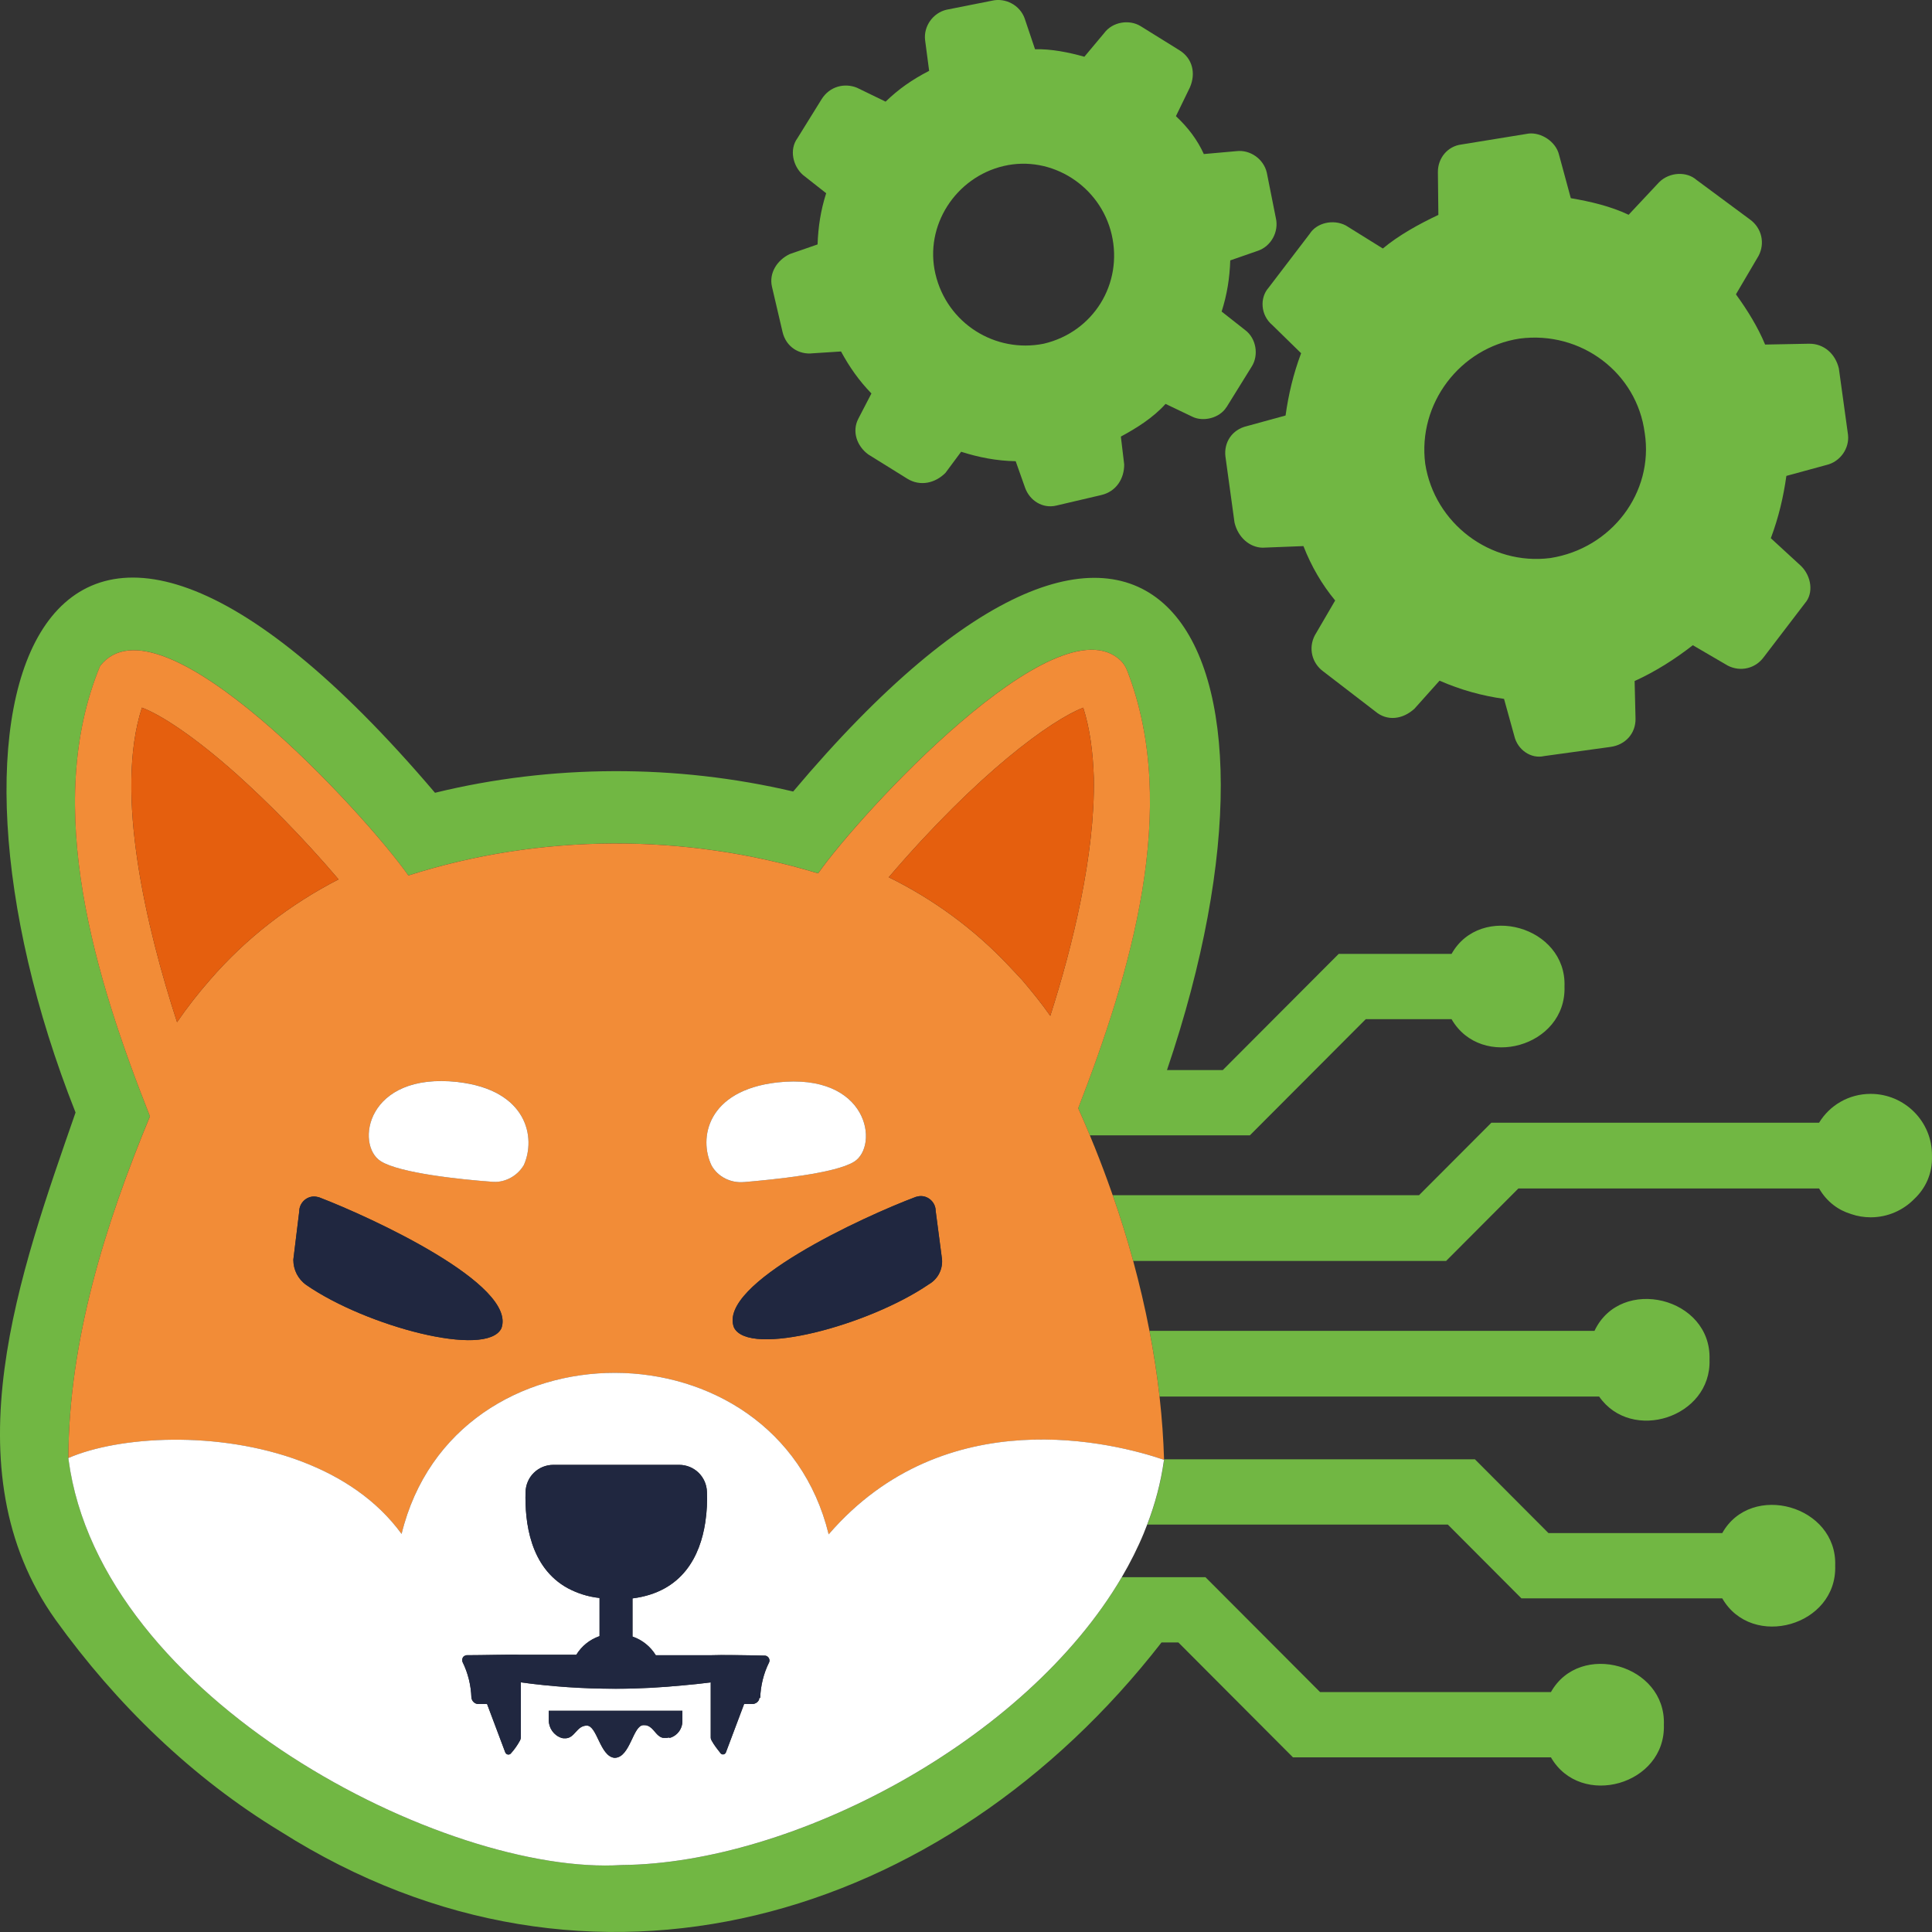 <svg width="64" height="64" viewBox="0 0 64 64" fill="none" xmlns="http://www.w3.org/2000/svg">
<rect x="0" y="0" width="64" height="64" fill="#333333" stroke="none"/>
<g clip-path="url(#clip0_63_200)">
<path d="M40.631 13.487L41.47 12.134C41.699 11.766 41.621 11.208 41.24 10.928L40.468 10.321C40.65 9.753 40.734 9.208 40.754 8.626L41.677 8.305C42.113 8.151 42.369 7.671 42.264 7.223L41.964 5.717C41.86 5.27 41.417 4.952 40.958 5.007L39.878 5.103C39.662 4.628 39.358 4.227 38.954 3.848L39.415 2.9C39.621 2.432 39.505 1.934 39.074 1.667L37.784 0.866C37.415 0.638 36.857 0.716 36.577 1.096L35.921 1.88C35.414 1.735 34.808 1.615 34.287 1.632L33.943 0.61C33.788 0.173 33.308 -0.082 32.861 0.023L31.355 0.322C30.907 0.427 30.59 0.869 30.645 1.329L30.779 2.347C30.216 2.636 29.765 2.952 29.337 3.367L28.389 2.907C27.982 2.74 27.485 2.856 27.217 3.286L26.417 4.576C26.138 4.955 26.267 5.503 26.597 5.794L27.368 6.401C27.186 6.969 27.104 7.513 27.083 8.097L26.16 8.417C25.735 8.622 25.468 9.051 25.573 9.5L25.922 10.994C26.038 11.491 26.469 11.758 26.929 11.703L27.86 11.643C28.137 12.155 28.453 12.607 28.867 13.034L28.433 13.871C28.216 14.289 28.382 14.776 28.763 15.054L30.053 15.856C30.482 16.123 30.981 16.006 31.32 15.664L31.839 14.965C32.407 15.147 33.013 15.268 33.646 15.278L33.955 16.151C34.109 16.586 34.539 16.854 34.987 16.749L36.481 16.399C36.978 16.283 37.245 15.852 37.24 15.382L37.13 14.462C37.642 14.185 38.194 13.845 38.61 13.38L39.496 13.803C39.854 13.982 40.401 13.854 40.629 13.486L40.631 13.487ZM34.574 11.386C32.969 11.708 31.371 10.716 30.987 9.074C30.614 7.48 31.656 5.872 33.249 5.499C34.842 5.127 36.451 6.168 36.824 7.761C37.208 9.404 36.216 11.002 34.574 11.386Z" fill="#71B743"/>
<path d="M59.936 11.386L58.472 11.414C58.233 10.839 57.895 10.288 57.505 9.75L58.257 8.471C58.474 8.053 58.358 7.555 57.977 7.276L56.199 5.96C55.869 5.669 55.298 5.698 54.958 6.039L53.95 7.115C53.358 6.834 52.69 6.676 52.035 6.565L51.647 5.134C51.542 4.686 51.051 4.381 50.641 4.424L48.415 4.786C47.956 4.841 47.628 5.234 47.632 5.705L47.648 7.119C46.986 7.432 46.337 7.793 45.808 8.232L44.58 7.468C44.162 7.252 43.614 7.38 43.384 7.748L42.018 9.538C41.727 9.869 41.756 10.44 42.148 10.769L43.101 11.701C42.843 12.391 42.684 13.059 42.586 13.764L41.304 14.116C40.805 14.233 40.539 14.663 40.594 15.122L40.895 17.31C41.012 17.808 41.403 18.136 41.825 18.143L43.178 18.09C43.441 18.763 43.791 19.363 44.229 19.892L43.555 21.047C43.337 21.465 43.454 21.963 43.835 22.242L45.563 23.57C45.954 23.899 46.465 23.832 46.854 23.479L47.687 22.548C48.389 22.857 49.118 23.054 49.823 23.151L50.165 24.385C50.27 24.832 50.711 25.15 51.158 25.045L53.346 24.743C53.855 24.676 54.185 24.284 54.179 23.813L54.149 22.56C54.861 22.236 55.499 21.824 56.077 21.374L57.232 22.048C57.651 22.265 58.149 22.149 58.426 21.769L59.793 19.98C60.084 19.648 60.006 19.089 59.663 18.75L58.661 17.829C58.919 17.139 59.077 16.471 59.176 15.765L60.507 15.402C60.955 15.297 61.273 14.855 61.217 14.395L60.915 12.208C60.798 11.71 60.407 11.381 59.935 11.387L59.936 11.386ZM54.484 14.342C54.789 16.318 53.384 18.169 51.357 18.486C49.369 18.741 47.517 17.336 47.212 15.36C46.958 13.371 48.363 11.52 50.339 11.216C52.377 10.949 54.228 12.354 54.483 14.342L54.484 14.342Z" fill="#71B743"/>
<path d="M38.411 46.263H52.974C54.044 47.804 56.696 46.958 56.63 45.041C56.705 42.972 53.689 42.242 52.82 44.086H38.078C38.217 44.806 38.329 45.534 38.412 46.263H38.411Z" fill="#71B743"/>
<path d="M36.254 37.98C36.254 37.98 36.251 37.97 36.249 37.966C36.241 37.948 36.233 37.929 36.225 37.912C36.239 37.946 36.253 37.979 36.266 38.011L36.255 37.98H36.254Z" fill="#71B743"/>
<path d="M36.844 39.547C36.839 39.531 36.833 39.515 36.827 39.499L36.815 39.464C36.826 39.498 36.839 39.532 36.85 39.566C36.849 39.56 36.846 39.553 36.844 39.547L36.844 39.547Z" fill="#71B743"/>
<path d="M20.602 61.782C14.766 62.154 3.324 56.296 2.272 48.352C2.269 48.353 2.268 48.353 2.265 48.355V48.299C2.281 44.4 3.485 40.559 4.968 36.978C3.174 32.44 1.392 26.731 3.316 22.063C5.289 19.512 12.111 26.985 13.527 29.001C17.903 27.604 22.702 27.595 27.101 28.93C28.467 26.985 34.992 19.87 37.117 21.876C37.218 21.97 37.289 22.091 37.34 22.22C39.109 26.785 37.429 32.279 35.716 36.711C35.849 37.007 35.978 37.308 36.102 37.61H41.403L45.242 33.762H48.085C49.07 35.468 51.892 34.675 51.826 32.68C51.9 30.687 49.045 29.89 48.085 31.599H44.346L40.507 35.447H38.658C43.502 21.182 38.174 12.086 26.275 26.22C22.403 25.31 18.271 25.317 14.41 26.262C1.296 10.836 -2.88 23.274 2.503 36.853C0.682 42.105 -1.735 48.649 1.845 53.664C3.849 56.449 6.362 58.894 9.297 60.673C19.553 67.173 31.294 63.65 38.476 54.409H39.036L42.832 58.215H51.377C52.362 59.922 55.183 59.128 55.118 57.134C55.192 55.141 52.337 54.343 51.377 56.052H43.729L39.932 52.246H37.161C33.962 57.705 26.238 61.733 20.601 61.782L20.602 61.782Z" fill="#71B743"/>
<path d="M38.56 48.364C38.56 48.364 38.559 48.375 38.559 48.381V48.396H38.558C38.457 49.113 38.269 49.818 38.006 50.504H47.962L50.399 52.948H57.052C58.037 54.655 60.859 53.861 60.793 51.867C60.867 49.874 58.012 49.076 57.052 50.785H51.295L48.858 48.341H38.564V48.357C38.564 48.357 38.564 48.361 38.562 48.364H38.561H38.56Z" fill="#71B743"/>
<path d="M63.999 38.287C64.013 37.149 63.088 36.236 61.968 36.236C61.24 36.236 60.609 36.616 60.259 37.192H49.403L47.007 39.593H36.86C37.111 40.311 37.337 41.037 37.538 41.771H47.904L50.299 39.369H60.259C60.259 39.369 60.263 39.374 60.264 39.377C60.521 39.816 60.899 40.09 61.318 40.216C61.321 40.216 61.323 40.216 61.325 40.219C61.526 40.287 61.742 40.325 61.968 40.325C62.531 40.325 63.042 40.094 63.409 39.721C63.412 39.718 63.413 39.717 63.416 39.714C63.783 39.368 64.019 38.88 63.999 38.289V38.287V38.287Z" fill="#71B743"/>
<path d="M38.557 48.397V48.381C38.557 48.387 38.557 48.391 38.554 48.397H38.557Z" fill="#F28C37"/>
<path d="M2.272 48.353C2.269 48.336 2.268 48.32 2.265 48.303V48.356C2.265 48.356 2.269 48.356 2.272 48.353Z" fill="#F28C37"/>
<path d="M36.859 39.592C36.856 39.583 36.854 39.575 36.849 39.565C36.838 39.531 36.825 39.498 36.814 39.464C36.642 38.975 36.46 38.491 36.267 38.011C36.252 37.977 36.24 37.944 36.226 37.912C36.185 37.812 36.145 37.711 36.104 37.611C35.979 37.31 35.85 37.009 35.717 36.712C37.431 32.28 39.11 26.785 37.341 22.221C37.291 22.092 37.218 21.973 37.118 21.877C34.993 19.871 28.468 26.986 27.102 28.932C22.704 27.596 17.905 27.604 13.528 29.002C12.111 26.987 5.289 19.514 3.315 22.064C1.391 26.732 3.173 32.441 4.968 36.98C3.484 40.559 2.281 44.401 2.264 48.3C3.938 47.574 7.223 47.374 9.969 48.405C9.985 48.412 10.004 48.42 10.021 48.427C11.315 48.921 12.485 49.692 13.303 50.814C15.043 43.679 25.713 43.714 27.451 50.828C31.317 46.348 36.946 47.809 38.557 48.357H38.56L38.561 48.358V48.343C38.54 47.667 38.492 46.99 38.417 46.315V46.312C38.416 46.296 38.413 46.279 38.412 46.264C38.329 45.535 38.217 44.807 38.078 44.087C37.928 43.308 37.746 42.535 37.538 41.769C37.337 41.036 37.111 40.309 36.86 39.592H36.859ZM6.958 32.458C6.565 32.907 6.201 33.371 5.865 33.862C4.856 30.759 3.778 26.279 4.702 23.441C5.333 23.68 6.439 24.396 7.854 25.66C8.835 26.545 9.983 27.683 11.216 29.13C9.605 29.958 8.148 31.081 6.958 32.458ZM16.609 44.003C16.119 45 12.127 43.932 10.152 42.57C9.871 42.373 9.717 42.065 9.717 41.727L9.913 40.126C9.913 39.86 10.137 39.634 10.403 39.634C10.46 39.634 10.515 39.649 10.572 39.662C12.295 40.322 17.141 42.555 16.609 44.002V44.003ZM17.352 38.596C17.128 38.975 16.693 39.199 16.259 39.143C15.278 39.073 13.247 38.862 12.617 38.469C11.762 37.935 12.127 35.505 15.166 35.842C17.477 36.109 17.758 37.696 17.352 38.595V38.596ZM23.572 38.61C23.137 37.711 23.418 36.124 25.743 35.857C28.783 35.52 29.133 37.964 28.292 38.484C27.662 38.877 25.617 39.073 24.65 39.158C24.216 39.2 23.781 38.99 23.572 38.61V38.61ZM30.771 42.542C28.782 43.905 24.804 44.972 24.314 43.974C23.753 42.528 28.614 40.294 30.338 39.649C30.38 39.634 30.45 39.621 30.506 39.621C30.772 39.621 30.996 39.845 30.996 40.112L31.206 41.713C31.234 42.05 31.067 42.373 30.772 42.542L30.771 42.542ZM33.853 32.458C33.713 32.303 33.559 32.149 33.419 31.995C32.284 30.787 30.925 29.79 29.441 29.06C32.424 25.576 34.834 23.849 35.884 23.442C36.108 24.144 36.207 24.93 36.235 25.773C36.277 28.315 35.534 31.334 34.792 33.652C34.498 33.231 34.175 32.837 33.853 32.458Z" fill="#F28C37"/>
<path d="M38.559 48.381C38.559 48.381 38.56 48.37 38.56 48.364C38.561 48.361 38.561 48.36 38.561 48.357H38.557C36.946 47.807 31.318 46.347 27.451 50.827C25.713 43.714 15.043 43.678 13.303 50.813C12.485 49.691 11.316 48.92 10.021 48.425C10.004 48.418 9.986 48.411 9.969 48.404C7.223 47.373 3.938 47.573 2.264 48.299V48.303C2.267 48.319 2.268 48.335 2.271 48.352C3.323 56.296 14.765 62.154 20.601 61.781C26.236 61.732 33.96 57.704 37.161 52.245C37.444 51.762 37.692 51.269 37.9 50.764V50.76C37.935 50.674 37.97 50.589 38.002 50.503C38.266 49.816 38.453 49.111 38.554 48.395C38.555 48.39 38.555 48.385 38.557 48.38H38.558L38.559 48.381ZM22.605 56.981C22.619 57.262 22.437 57.5 22.185 57.57L22.157 57.556C22.115 57.57 22.073 57.57 22.031 57.57C21.989 57.57 21.947 57.57 21.919 57.556C21.723 57.486 21.653 57.233 21.442 57.163C21.4 57.148 21.358 57.148 21.316 57.148C20.966 57.148 20.882 58.202 20.378 58.23H20.35C19.873 58.174 19.775 57.163 19.439 57.163C19.103 57.163 19.047 57.584 18.725 57.584C18.683 57.584 18.641 57.584 18.599 57.57C18.346 57.486 18.178 57.247 18.178 56.98V56.671H22.605V56.98V56.981ZM25.477 55.07C25.295 55.435 25.196 55.842 25.183 56.25L25.155 56.236C25.155 56.334 25.085 56.404 25.001 56.433C24.973 56.447 24.945 56.447 24.917 56.447H24.651L24.048 58.048C24.034 58.09 23.992 58.118 23.95 58.118C23.922 58.118 23.894 58.104 23.88 58.091C23.768 57.95 23.656 57.81 23.572 57.655C23.558 57.627 23.544 57.599 23.544 57.557V55.731C23.236 55.773 22.942 55.801 22.634 55.829C21.906 55.9 21.177 55.942 20.435 55.942H20.365C19.314 55.942 18.278 55.872 17.255 55.731V57.557C17.255 57.585 17.241 57.627 17.227 57.655C17.143 57.81 17.045 57.95 16.919 58.091C16.877 58.133 16.807 58.133 16.765 58.091C16.751 58.076 16.737 58.049 16.737 58.049L16.135 56.447H15.869C15.743 56.462 15.631 56.363 15.617 56.236C15.602 55.829 15.505 55.422 15.323 55.057C15.295 54.972 15.323 54.874 15.407 54.846C15.435 54.831 15.449 54.831 15.463 54.831C15.953 54.831 17.018 54.804 17.228 54.817H19.091C19.273 54.522 19.539 54.312 19.861 54.199V52.935C19.455 52.893 19.105 52.767 18.811 52.612C17.55 51.924 17.382 50.407 17.41 49.424C17.424 48.919 17.83 48.525 18.334 48.525H22.495C22.999 48.525 23.405 48.919 23.419 49.424C23.433 49.719 23.419 50.07 23.363 50.435C23.195 51.531 22.62 52.738 20.953 52.949V54.213C21.276 54.325 21.542 54.536 21.724 54.831H23.587C23.797 54.817 24.862 54.831 25.352 54.845C25.436 54.859 25.491 54.929 25.491 55.013C25.491 55.041 25.477 55.07 25.477 55.07L25.477 55.07Z" fill="white"/>
<path d="M7.854 25.66C6.44 24.396 5.333 23.68 4.702 23.441C3.778 26.279 4.856 30.759 5.865 33.862C6.201 33.371 6.565 32.907 6.958 32.458C8.148 31.081 9.605 29.958 11.216 29.13C9.983 27.683 8.834 26.545 7.854 25.66Z" fill="#E55F0E"/>
<path d="M36.235 25.773C36.207 24.93 36.108 24.144 35.884 23.442C34.834 23.849 32.424 25.576 29.441 29.06C30.926 29.79 32.284 30.787 33.419 31.995C33.559 32.149 33.713 32.303 33.853 32.458C34.175 32.837 34.497 33.23 34.792 33.652C35.534 31.334 36.277 28.315 36.235 25.773V25.773Z" fill="#E55F0E"/>
<path d="M15.166 35.843C12.126 35.506 11.762 37.935 12.617 38.469C13.247 38.863 15.278 39.073 16.259 39.144C16.693 39.2 17.128 38.975 17.352 38.596C17.758 37.697 17.478 36.11 15.166 35.844V35.843Z" fill="white"/>
<path d="M24.65 39.158C25.617 39.074 27.662 38.877 28.292 38.484C29.132 37.964 28.782 35.52 25.743 35.857C23.418 36.124 23.137 37.711 23.572 38.61C23.782 38.989 24.216 39.199 24.65 39.157V39.158Z" fill="white"/>
<path d="M30.995 40.113C30.995 39.846 30.771 39.621 30.505 39.621C30.449 39.621 30.379 39.636 30.337 39.649C28.614 40.295 23.753 42.529 24.313 43.975C24.803 44.972 28.782 43.905 30.771 42.543C31.065 42.374 31.233 42.052 31.205 41.714L30.995 40.113L30.995 40.113Z" fill="#202740"/>
<path d="M10.572 39.663C10.515 39.649 10.46 39.636 10.403 39.636C10.137 39.636 9.913 39.86 9.913 40.127L9.717 41.729C9.717 42.066 9.871 42.374 10.152 42.571C12.127 43.934 16.119 45.001 16.609 44.004C17.141 42.558 12.294 40.324 10.572 39.664V39.663Z" fill="#202740"/>
<path d="M25.351 54.846C24.86 54.831 23.796 54.818 23.586 54.831H21.723C21.541 54.536 21.275 54.326 20.952 54.213V52.949C22.619 52.738 23.194 51.531 23.362 50.436C23.418 50.071 23.432 49.719 23.418 49.424C23.404 48.919 22.998 48.525 22.494 48.525H18.333C17.829 48.525 17.423 48.919 17.409 49.424C17.381 50.407 17.548 51.924 18.809 52.612C19.103 52.767 19.454 52.893 19.86 52.935V54.199C19.538 54.312 19.272 54.522 19.09 54.817H17.227C17.016 54.803 15.952 54.831 15.462 54.831C15.448 54.831 15.434 54.831 15.406 54.846C15.322 54.873 15.294 54.972 15.322 55.056C15.503 55.421 15.602 55.829 15.615 56.236C15.63 56.362 15.742 56.46 15.868 56.447H16.134L16.736 58.048C16.736 58.048 16.75 58.076 16.764 58.09C16.806 58.132 16.876 58.132 16.918 58.09C17.044 57.95 17.142 57.809 17.226 57.654C17.24 57.627 17.254 57.584 17.254 57.556V55.73C18.277 55.871 19.313 55.941 20.364 55.941H20.434C21.176 55.941 21.905 55.899 22.633 55.829C22.941 55.801 23.235 55.772 23.543 55.73V57.556C23.543 57.598 23.557 57.626 23.571 57.654C23.655 57.809 23.767 57.95 23.879 58.09C23.893 58.104 23.921 58.118 23.949 58.118C23.991 58.118 24.033 58.09 24.047 58.048L24.649 56.447H24.916C24.943 56.447 24.972 56.447 25 56.433C25.084 56.405 25.154 56.334 25.154 56.236L25.182 56.25C25.196 55.843 25.294 55.435 25.476 55.07C25.476 55.07 25.49 55.042 25.49 55.014C25.49 54.93 25.433 54.859 25.35 54.846H25.351Z" fill="#202740"/>
<path d="M18.178 56.98C18.178 57.247 18.347 57.486 18.599 57.57C18.641 57.584 18.683 57.584 18.725 57.584C19.047 57.584 19.089 57.163 19.439 57.163C19.79 57.163 19.874 58.174 20.35 58.23H20.378C20.882 58.202 20.966 57.148 21.316 57.148C21.358 57.148 21.4 57.148 21.442 57.163C21.653 57.233 21.723 57.486 21.919 57.556C21.947 57.57 21.989 57.57 22.031 57.57C22.073 57.57 22.115 57.57 22.157 57.556L22.185 57.57C22.437 57.501 22.619 57.262 22.605 56.981V56.672H18.178V56.981V56.98Z" fill="#202740"/>
</g>
<defs>
<clipPath id="clip0_63_200">
<rect width="64" height="64" fill="white"/>
</clipPath>
</defs>
</svg>

